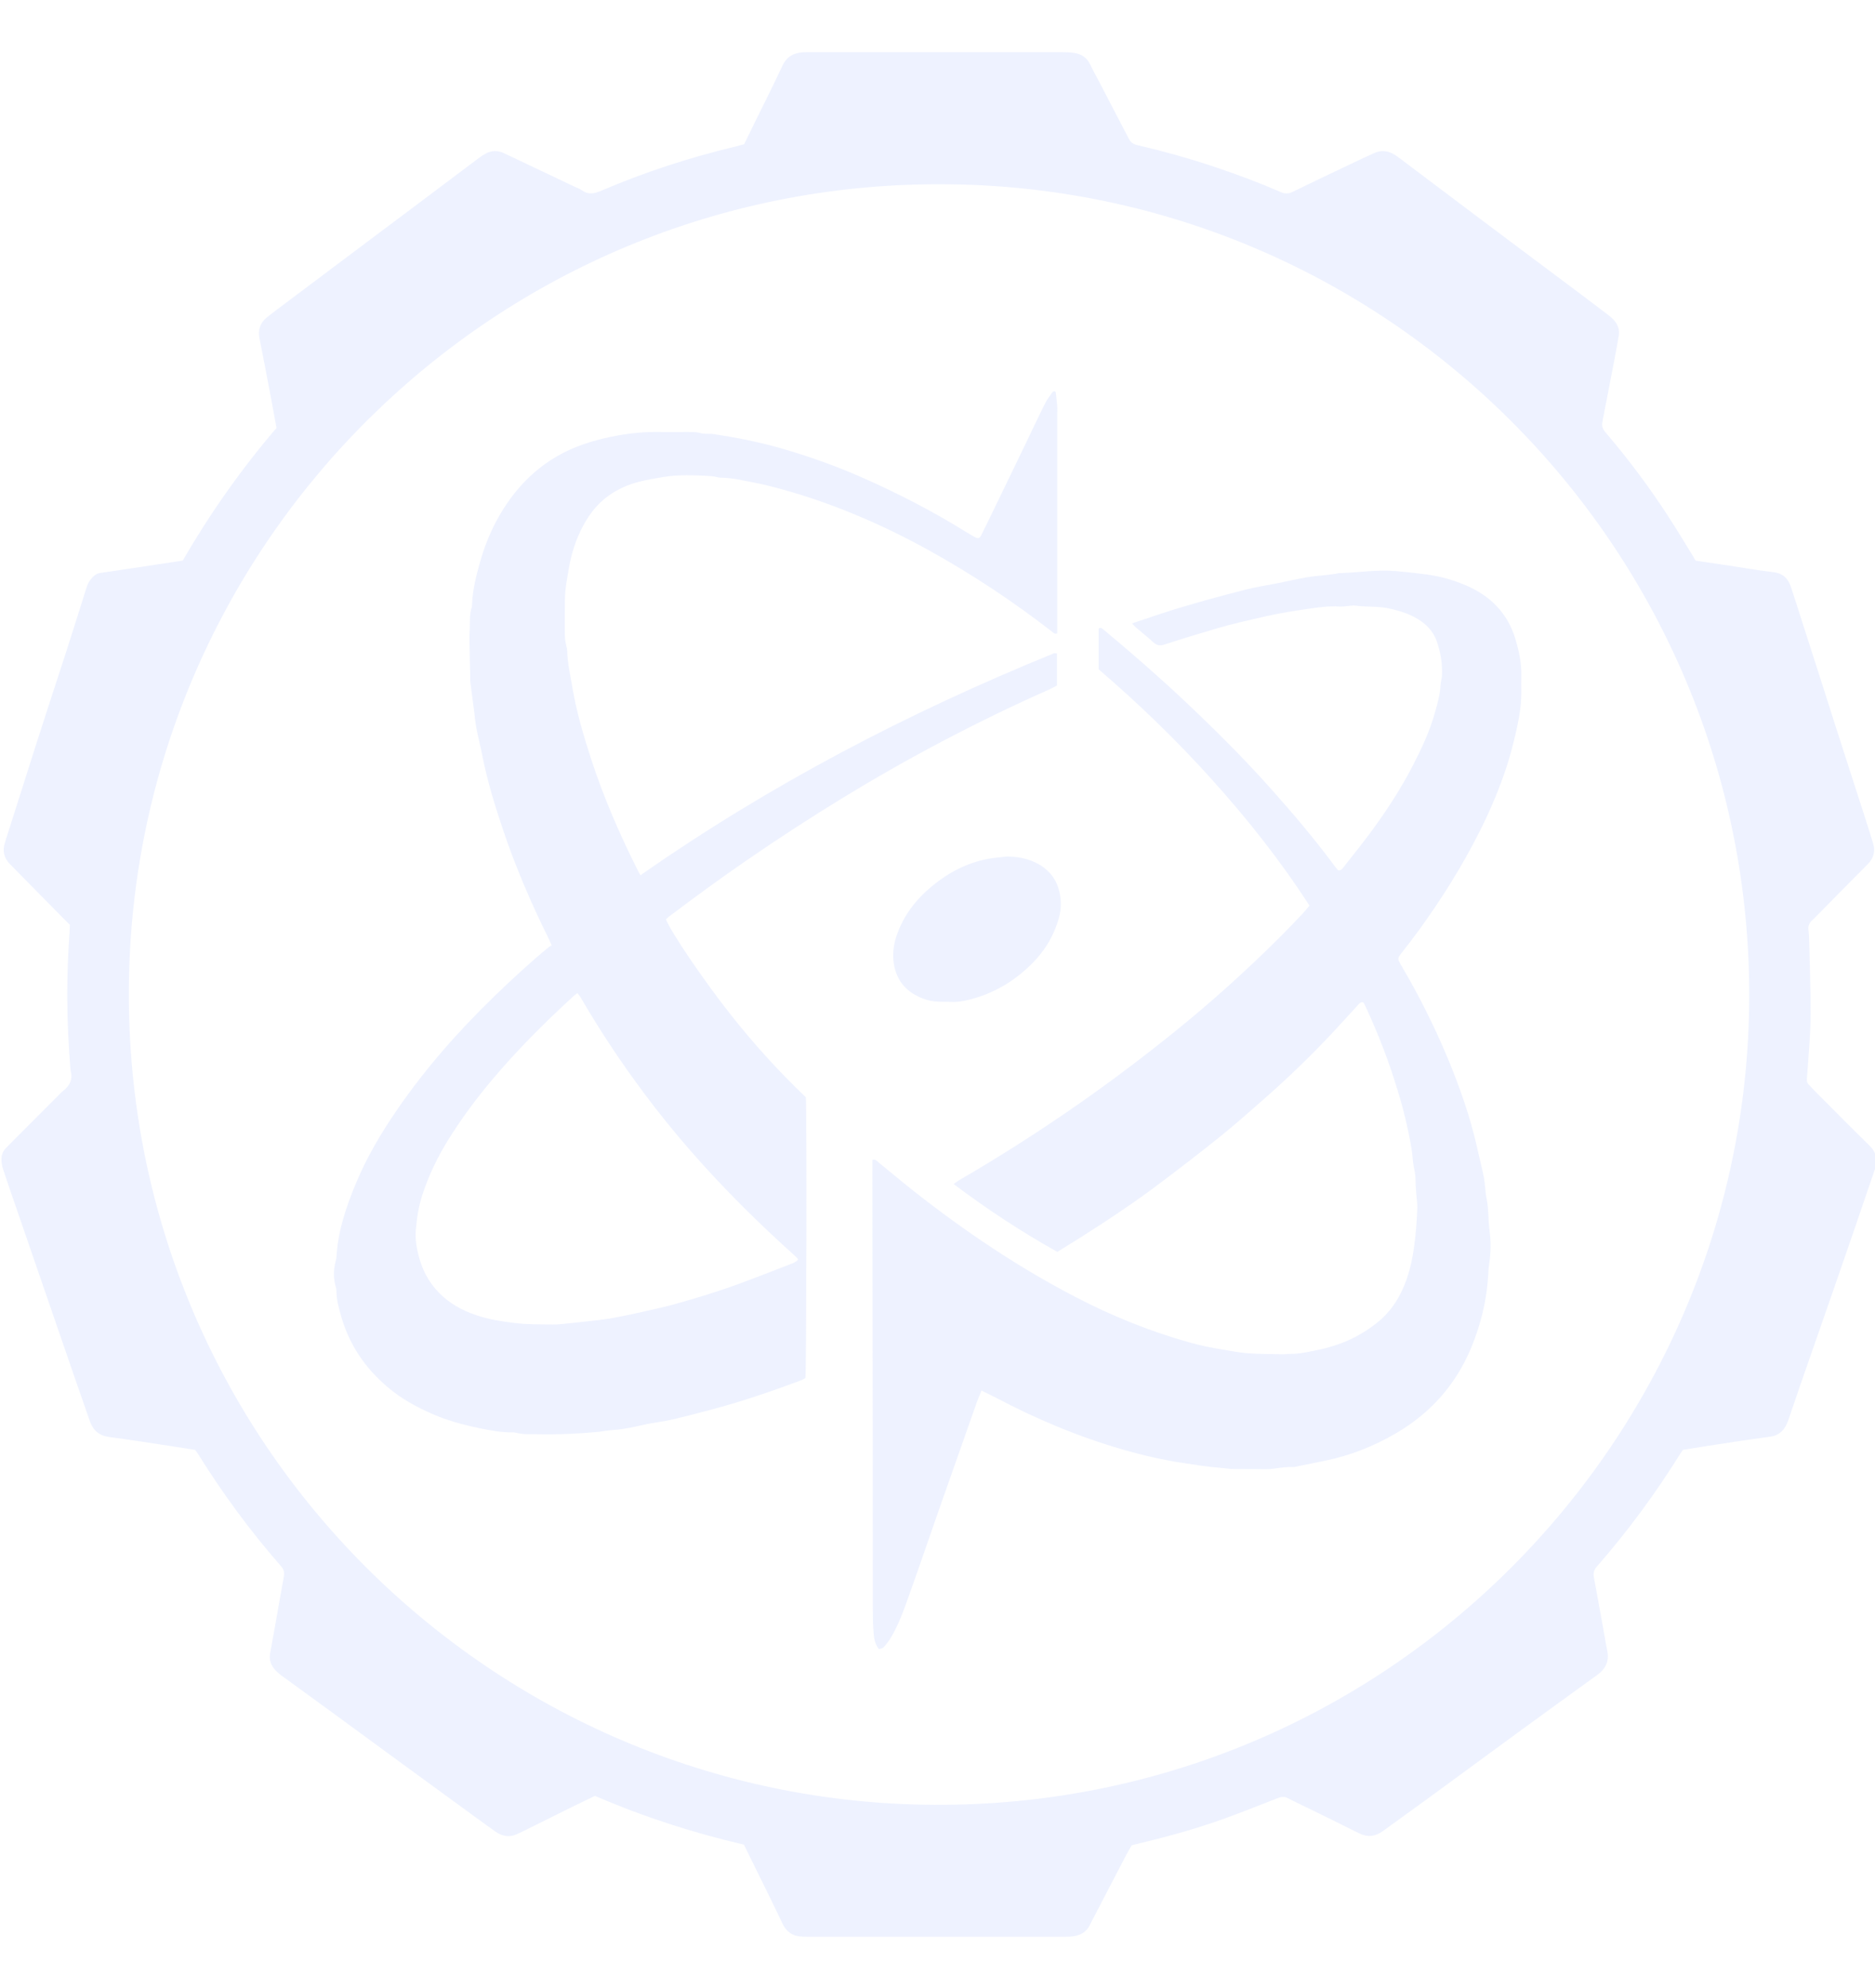 <?xml version="1.0" encoding="utf-8"?>
<!-- Generator: Adobe Illustrator 26.0.0, SVG Export Plug-In . SVG Version: 6.00 Build 0)  -->
<svg version="1.1" id="图层_1" xmlns="http://www.w3.org/2000/svg" xmlns:xlink="http://www.w3.org/1999/xlink" x="0px" y="0px"
	 viewBox="0 0 334 354" style="enable-background:new 0 0 334 354;" xml:space="preserve">
<style type="text/css">
	.st0{opacity:0.6;fill:#E3EAFF;}
</style>
<path class="st0" d="M174.84,247.65c-0.34,0.85-0.64,1.51-0.88,2.19c-2.32,6.58-4.64,13.15-6.95,19.74c-1.7,4.86-3.36,9.74-5.1,14.6
	c-0.91,2.55-1.82,5.11-3.21,7.46c-0.37,0.62-0.83,1.2-1.31,1.74c-0.17,0.19-0.54,0.21-0.82,0.31c-0.75-0.92-0.89-1.97-0.96-3
	c-0.11-1.51-0.14-3.03-0.14-4.54c-0.01-10.41,0-20.82-0.01-31.24c-0.01-15.54-0.04-31.08-0.06-46.62c0-0.58,0-1.15,0-1.71
	c0.56-0.22,0.81,0.2,1.11,0.44c2.15,1.74,4.27,3.54,6.45,5.25c9.02,7.09,18.51,13.47,28.71,18.76c6.5,3.38,13.26,6.1,20.31,8.07
	c1.89,0.53,3.83,0.92,5.78,1.24c1.38,0.23,2.78,0.5,4.16,0.63c2.13,0.19,4.28,0.16,6.42,0.21c0.47,0.01,0.94-0.06,1.41-0.06
	c1.74,0.02,3.4-0.38,5.09-0.73c1.38-0.28,2.72-0.67,4.03-1.16c2.37-0.88,4.53-2.14,6.5-3.72c2.61-2.1,4.25-4.86,5.3-7.99
	c0.56-1.67,0.93-3.39,1.18-5.15c0.34-2.38,0.53-4.76,0.62-7.16c0.03-0.83-0.11-1.66-0.17-2.5c-0.04-0.57-0.11-1.15-0.12-1.72
	c-0.02-0.99-0.05-1.97-0.29-2.95c-0.22-0.9-0.22-1.85-0.35-2.78c-0.29-2.06-0.74-4.09-1.21-6.11c-0.53-2.27-1.21-4.51-1.92-6.74
	c-1.49-4.68-3.31-9.23-5.4-13.67c-0.04-0.09-0.13-0.16-0.2-0.23c-0.44-0.12-0.66,0.2-0.91,0.47c-1.52,1.66-3.02,3.33-4.56,4.97
	c-3.9,4.16-8.01,8.12-12.3,11.88c-2.55,2.24-5.1,4.5-7.75,6.63c-3.46,2.78-6.99,5.49-10.53,8.16c-4.51,3.41-9.21,6.54-13.98,9.57
	c-1.45,0.92-2.93,1.82-4.43,2.76c-6.42-3.59-12.52-7.6-18.47-12.08c0.37-0.26,0.63-0.48,0.93-0.66c7.24-4.2,14.29-8.7,21.15-13.48
	c5.97-4.16,11.77-8.54,17.43-13.11c6.44-5.2,12.57-10.73,18.44-16.56c1.41-1.4,2.78-2.85,4.15-4.28c0.43-0.45,0.81-0.95,1.28-1.5
	c-5.16-7.99-11.02-15.39-17.35-22.42c-6.3-7.01-13.07-13.54-20.2-19.66c0-2.49,0-4.89,0-7.27c0.39-0.24,0.62-0.01,0.86,0.19
	c4.86,4.05,9.64,8.2,14.25,12.53c5.41,5.09,10.68,10.33,15.63,15.88c3.93,4.41,7.75,8.91,11.27,13.67c0.21,0.29,0.45,0.56,0.65,0.81
	c0.66,0.04,0.87-0.47,1.14-0.8c1.62-2.05,3.26-4.09,4.81-6.2c2.73-3.71,5.23-7.56,7.35-11.66c1.56-3.02,3-6.09,3.92-9.37
	c0.47-1.65,0.95-3.29,1.02-5.03c0.02-0.52,0.22-1.03,0.25-1.55c0.11-2.16-0.23-4.25-0.96-6.29c-0.51-1.43-1.45-2.53-2.66-3.41
	c-1.76-1.28-3.79-1.9-5.9-2.36c-1.96-0.42-3.96-0.2-5.92-0.49c-0.35-0.05-0.73,0.02-1.09,0.05c-0.57,0.05-1.15,0.16-1.72,0.12
	c-1.89-0.13-3.76,0.14-5.61,0.41c-2.46,0.36-4.93,0.73-7.36,1.29c-3.09,0.71-6.18,1.39-9.22,2.29c-2.99,0.89-5.98,1.79-8.94,2.76
	c-0.87,0.29-1.45,0.17-2.1-0.44c-0.99-0.93-2.07-1.76-3.1-2.65c-0.19-0.16-0.34-0.36-0.63-0.66c1.85-0.62,3.55-1.2,5.26-1.76
	c4.94-1.62,9.97-2.97,15.01-4.26c1.9-0.49,3.86-0.77,5.79-1.16c1.68-0.34,3.35-0.73,5.04-1.02c1.28-0.22,2.58-0.31,3.87-0.46
	c0.41-0.05,0.83-0.11,1.24-0.16c0.21-0.03,0.41-0.11,0.61-0.12c3.45-0.11,6.88-0.67,10.33-0.36c1.76,0.16,3.52,0.34,5.28,0.58
	c2.5,0.34,4.89,1,7.19,2.01c4.23,1.85,7.24,4.85,8.63,9.36c0.68,2.21,1.16,4.43,1.1,6.75c-0.02,0.94-0.01,1.89,0,2.83
	c0.02,2.52-0.45,4.96-1.02,7.41c-0.44,1.87-0.91,3.73-1.5,5.57c-1.33,4.13-3.02,8.1-4.97,11.97c-3.07,6.08-6.67,11.82-10.66,17.33
	c-1.01,1.4-2.07,2.76-3.13,4.12c-0.79,1.01-0.83,1.05-0.15,2.21c1.97,3.33,3.79,6.74,5.46,10.23c2.53,5.27,4.73,10.67,6.48,16.25
	c0.71,2.28,1.3,4.59,1.82,6.93c0.34,1.52,0.74,3.03,1.02,4.56c0.22,1.17,0.2,2.39,0.45,3.55c0.41,1.91,0.27,3.85,0.54,5.76
	c0.28,2.02,0.24,4.07-0.09,6.1c-0.09,0.57-0.11,1.14-0.14,1.71c-0.26,4.57-1.32,8.95-3.08,13.16c-2.77,6.59-7.3,11.64-13.48,15.21
	c-3.95,2.29-8.15,3.94-12.64,4.84c-1.74,0.35-3.47,0.71-5.2,1.06c-0.1,0.02-0.21,0.04-0.31,0.04c-1.26-0.06-2.5,0.16-3.74,0.32
	c-0.88,0.11-1.77,0.05-2.66,0.05c-1.52,0-3.03,0-4.55-0.02c-0.42,0-0.83-0.09-1.25-0.13c-0.78-0.08-1.56-0.14-2.33-0.22
	c-0.62-0.07-1.24-0.15-1.85-0.23c-1.03-0.15-2.06-0.31-3.09-0.46c-3.71-0.55-7.35-1.39-10.95-2.43c-7.89-2.28-15.42-5.43-22.67-9.28
	C176.53,248.47,175.79,248.12,174.84,247.65z"/>
<path class="st0" d="M188.27,116.36c0,1.94,0,3.77,0,5.73c-0.43,0.22-0.92,0.51-1.43,0.73c-6.45,2.84-12.78,5.94-19.02,9.22
	c-12.05,6.33-23.6,13.46-34.81,21.17c-4.66,3.2-9.21,6.53-13.72,9.93c-0.24,0.18-0.46,0.41-0.66,0.59
	c0.82,2.19,6.75,10.9,11.36,16.75c4.18,5.31,8.7,10.31,13.56,14.93c0.18,2.58,0.1,48.75-0.08,50c-0.24,0.13-0.5,0.31-0.79,0.42
	c-5.03,1.86-10.1,3.62-15.29,5.02c-2.51,0.68-5.02,1.34-7.55,1.93c-1.41,0.34-2.86,0.5-4.28,0.77c-1.12,0.21-2.23,0.5-3.35,0.71
	c-0.92,0.17-1.85,0.34-2.78,0.39c-0.99,0.05-1.96,0.25-2.94,0.35c-2.13,0.21-4.27,0.34-6.4,0.4c-2.14,0.07-4.29,0.02-6.44,0
	c-0.47,0-0.93-0.1-1.4-0.17c-0.31-0.05-0.62-0.16-0.92-0.15c-2.05,0.05-4.05-0.35-6.03-0.76c-2.84-0.58-5.66-1.36-8.33-2.53
	c-2.84-1.23-5.52-2.73-7.9-4.74c-4.02-3.39-6.85-7.56-8.3-12.64c-0.43-1.5-0.85-3.01-0.84-4.59c0-0.25-0.08-0.51-0.15-0.76
	c-0.41-1.44-0.37-2.89-0.03-4.34c0.06-0.25,0.16-0.5,0.18-0.76c0.24-4.65,1.71-8.98,3.47-13.22c1.95-4.69,4.54-9.05,7.42-13.23
	c5.03-7.3,10.87-13.92,17.24-20.08c3.12-3.02,6.3-5.97,9.66-8.73c0.16-0.13,0.36-0.23,0.55-0.34c-0.24-0.54-0.39-0.91-0.57-1.27
	c-3.08-6.23-5.83-12.6-8.05-19.19c-1.5-4.43-2.87-8.91-3.77-13.51c-0.31-1.58-0.72-3.14-1.02-4.72c-0.2-1.02-0.28-2.06-0.41-3.09
	c-0.21-1.59-0.42-3.19-0.63-4.79c-0.01-0.1-0.04-0.21-0.04-0.31c-0.06-2.56-0.12-5.12-0.16-7.68c-0.01-0.73,0.06-1.46,0.08-2.19
	c0.02-1.15-0.07-2.3,0.33-3.42c0.05-0.14,0.05-0.31,0.05-0.47c0.1-2.67,0.75-5.24,1.48-7.78c0.8-2.81,1.9-5.52,3.37-8.07
	c3.46-6.02,8.3-10.41,14.92-12.72c2.01-0.7,4.06-1.22,6.17-1.59c2.48-0.45,4.95-0.67,7.46-0.63c1.52,0.02,3.03,0,4.55,0
	c0.99,0.01,1.98-0.05,2.96,0.25c0.34,0.1,0.73,0.05,1.09,0.07c0.36,0.02,0.74,0,1.09,0.06c1.94,0.33,3.9,0.62,5.82,1.03
	c2.08,0.44,4.17,0.92,6.21,1.52c4.8,1.39,9.52,3.05,14.1,5.06c6.46,2.83,12.73,6.05,18.73,9.78c0.53,0.33,1.08,0.64,1.62,0.95
	c0.55,0.31,0.86,0.23,1.14-0.33c0.77-1.54,1.51-3.09,2.27-4.64c1.93-3.99,3.87-7.99,5.79-11.98c1.11-2.3,2.19-4.62,3.34-6.91
	c0.35-0.69,0.84-1.31,1.29-1.95c0.07-0.1,0.25-0.13,0.36-0.19c0.1,0.1,0.22,0.17,0.23,0.24c0.1,0.83,0.19,1.66,0.26,2.49
	c0.03,0.31,0.01,0.63,0.01,0.94c0,12.71,0,25.43,0,38.14c0,0.46,0,0.91,0,1.33c-0.49,0.19-0.69-0.11-0.92-0.28
	c-6.99-5.43-14.35-10.3-22.09-14.58c-3.93-2.17-7.96-4.15-12.09-5.9c-4.03-1.71-8.12-3.2-12.33-4.43c-2.25-0.65-4.5-1.27-6.79-1.7
	c-1.88-0.36-3.76-0.81-5.71-0.83c-0.57-0.01-1.13-0.24-1.7-0.28c-2.92-0.16-5.83-0.32-8.75,0.19c-1.38,0.24-2.76,0.46-4.12,0.81
	c-1.99,0.51-3.84,1.34-5.51,2.54c-1.9,1.37-3.3,3.18-4.41,5.22c-1.3,2.4-2.13,4.96-2.59,7.65c-0.68,4.02-0.72,4.01-0.72,7.92
	c0,1.1,0.01,2.2,0,3.29c-0.01,0.89,0.03,1.77,0.28,2.64c0.09,0.3,0.14,0.62,0.15,0.93c0.06,2.25,0.58,4.42,0.95,6.63
	c0.73,4.27,1.96,8.4,3.29,12.51c2.26,6.96,5.18,13.66,8.48,20.18c0.09,0.18,0.21,0.35,0.33,0.57
	c23.08-16.13,47.71-28.96,73.57-39.49C187.79,116.28,187.96,116.35,188.27,116.36z M102.86,176.86c-0.3,0.23-0.48,0.34-0.63,0.48
	c-5.14,4.7-10.06,9.6-14.55,14.94c-2.84,3.36-5.45,6.89-7.78,10.62c-1.94,3.11-3.52,6.39-4.66,9.88c-0.67,2.05-0.99,4.16-1.17,6.28
	c-0.15,1.78,0.19,3.54,0.69,5.24c0.75,2.55,2.09,4.76,4.1,6.56c1.99,1.79,4.34,2.89,6.86,3.64c1.99,0.59,4.04,0.87,6.12,1.13
	c2.2,0.27,4.38,0.2,6.57,0.25c0.57,0.01,1.15-0.03,1.72-0.09c1.81-0.18,3.63-0.37,5.44-0.58c1.19-0.14,2.38-0.27,3.55-0.48
	c1.69-0.31,3.38-0.66,5.05-1.04c2.08-0.47,4.17-0.92,6.22-1.49c3.81-1.07,7.6-2.22,11.31-3.59c3.08-1.13,6.14-2.34,9.2-3.52
	c0.47-0.18,0.94-0.36,1.29-0.8c-0.2-0.23-0.32-0.4-0.47-0.53c-6.58-5.91-12.87-12.12-18.69-18.79c-2.96-3.39-5.78-6.89-8.47-10.5
	c-4-5.37-7.7-10.94-11.07-16.73C103.34,177.46,103.14,177.23,102.86,176.86z"/>
<path class="st0" d="M179.34,152.54c1.76,0.01,3.46,0.29,5.05,1.04c2.99,1.41,4.42,3.85,4.57,7.09c0.09,1.93-0.54,3.7-1.29,5.42
	c-0.97,2.23-2.42,4.15-4.16,5.83c-2.98,2.9-6.46,4.94-10.48,6.01c-1.15,0.31-2.33,0.55-3.55,0.5c-1.46-0.06-2.92,0.07-4.35-0.36
	c-3.03-0.92-5.15-2.8-5.82-5.94c-0.39-1.84-0.21-3.71,0.42-5.55c1.22-3.58,3.46-6.42,6.32-8.79c2.9-2.4,6.16-4.1,9.88-4.83
	C177.06,152.76,178.21,152.68,179.34,152.54z"/>
<path class="st0" d="M302.06,99.85c2.21,0.33,4.38,0.64,6.55,0.97c2.43,0.36,4.85,0.81,7.29,1.08c1.71,0.19,2.63,1.14,3.13,2.65
	c0.63,1.88,1.22,3.78,1.83,5.67c1.28,3.98,2.56,7.96,3.83,11.94c0.8,2.49,1.58,4.98,2.38,7.47c1.23,3.83,2.47,7.66,3.7,11.49
	c0.98,3.04,1.98,6.06,2.9,9.11c0.4,1.33,0.11,2.58-0.92,3.62c-3.17,3.19-6.32,6.4-9.48,9.6c-0.11,0.11-0.22,0.23-0.34,0.33
	c-0.61,0.5-0.9,1.1-0.78,1.92c0.1,0.72,0.11,1.46,0.13,2.19c0.09,3.29,0.19,6.58,0.24,9.88c0.03,1.88,0.02,3.77-0.06,5.65
	c-0.11,2.45-0.32,4.91-0.49,7.35c-0.03,0.47-0.07,0.94-0.11,1.41c-0.03,0.39,0.07,0.71,0.35,0.99c0.37,0.37,0.71,0.77,1.08,1.14
	c3.22,3.22,6.41,6.47,9.67,9.65c1.29,1.25,1.58,2.63,1.02,4.27c-1.25,3.66-2.49,7.33-3.75,10.98c-1.22,3.56-2.45,7.12-3.69,10.67
	c-1.96,5.63-3.93,11.25-5.88,16.88c-0.67,1.92-1.32,3.86-1.98,5.79c-0.12,0.35-0.23,0.69-0.39,1.03c-0.59,1.26-1.49,2.08-2.95,2.27
	c-3.06,0.41-6.11,0.88-9.15,1.34c-2.12,0.32-4.23,0.67-6.38,1.01c-0.16,0.21-0.33,0.41-0.46,0.63c-4.43,7.13-9.39,13.86-14.91,20.17
	c-0.5,0.58-0.65,1.14-0.52,1.85c0.59,3.18,1.16,6.38,1.74,9.56c0.21,1.18,0.39,2.37,0.64,3.55c0.4,1.87-0.29,3.25-1.79,4.34
	c-4.79,3.46-9.58,6.92-14.35,10.41c-5.49,4.01-10.96,8.04-16.45,12.05c-2.45,1.79-4.92,3.54-7.37,5.33
	c-1.35,0.99-2.74,1.15-4.26,0.39c-3.04-1.53-6.09-3.02-9.14-4.51c-1.17-0.58-2.36-1.12-3.52-1.73c-0.62-0.33-1.15-0.28-1.78-0.03
	c-3.11,1.23-6.23,2.45-9.37,3.6c-4.87,1.77-9.85,3.16-14.89,4.37c-0.56,0.14-1.12,0.28-1.78,0.44c-0.28,0.49-0.61,1.01-0.9,1.57
	c-2.08,3.98-4.16,7.98-6.23,11.97c-0.07,0.14-0.15,0.28-0.21,0.42c-0.72,1.64-2.08,2.26-3.77,2.32c-0.37,0.01-0.73,0.01-1.1,0.01
	c-15.07,0-30.14,0-45.21,0c-0.37,0-0.73,0-1.1-0.01c-1.72-0.03-2.94-0.73-3.71-2.37c-1.92-4.07-3.94-8.08-5.92-12.12
	c-0.3-0.61-0.59-1.22-0.93-1.9c-9.07-2.11-17.91-4.96-26.54-8.69c-1.41,0.68-2.82,1.36-4.22,2.05c-2.91,1.43-5.81,2.88-8.71,4.32
	c-0.28,0.14-0.57,0.25-0.85,0.39c-1.42,0.72-2.74,0.46-3.98-0.42c-1.15-0.81-2.29-1.65-3.44-2.48c-4.35-3.17-8.71-6.34-13.05-9.52
	c-4.31-3.15-8.61-6.3-12.91-9.45c-2.87-2.1-5.76-4.17-8.63-6.28c-0.5-0.37-0.98-0.78-1.37-1.27c-0.65-0.8-0.89-1.73-0.69-2.79
	c0.56-2.98,1.07-5.97,1.6-8.95c0.27-1.54,0.55-3.08,0.83-4.62c0.13-0.7,0.03-1.28-0.49-1.87c-5.5-6.26-10.41-12.97-14.82-20.04
	c-0.14-0.22-0.31-0.42-0.49-0.68c-1.32-0.21-2.66-0.43-4-0.63c-3.77-0.57-7.54-1.17-11.32-1.67c-1.78-0.23-2.85-1.17-3.42-2.79
	c-0.99-2.81-1.97-5.63-2.94-8.44c-2.06-5.98-4.12-11.96-6.18-17.94c-1.34-3.9-2.69-7.81-4.03-11.71c-0.78-2.28-1.58-4.54-2.33-6.83
	c-0.18-0.54-0.26-1.12-0.28-1.68c-0.02-0.81,0.26-1.54,0.86-2.12c0.34-0.33,0.66-0.67,0.99-1.01c2.92-2.92,5.84-5.85,8.76-8.78
	c0.11-0.11,0.22-0.22,0.35-0.32c1.22-0.94,1.81-2.11,1.35-3.67c-0.36-4.38-0.58-8.76-0.59-13.16c-0.01-3.87,0.15-7.74,0.42-11.59
	c0.03-0.37,0.03-0.73,0.05-1.16c-0.8-0.8-1.61-1.61-2.41-2.43c-2.75-2.79-5.5-5.6-8.26-8.39c-1.1-1.11-1.37-2.39-0.89-3.88
	c1.93-6.02,3.82-12.06,5.75-18.08c1.72-5.37,3.49-10.73,5.23-16.1c0.76-2.33,1.48-4.68,2.23-7.02c0.44-1.39,0.89-2.79,1.32-4.19
	c0.22-0.71,0.59-1.34,1.11-1.87c0.38-0.38,0.81-0.65,1.36-0.72c1.97-0.28,3.93-0.57,5.89-0.87c2.89-0.44,5.78-0.88,8.77-1.33
	c4.86-8.37,10.4-16.27,16.71-23.62c-0.36-1.93-0.69-3.78-1.04-5.62c-0.65-3.44-1.3-6.88-1.99-10.31c-0.31-1.55,0.12-2.81,1.33-3.77
	c1.47-1.17,2.99-2.28,4.5-3.42c3.51-2.63,7.03-5.27,10.54-7.91c3.56-2.67,7.11-5.33,10.67-8c3.93-2.95,7.85-5.91,11.79-8.86
	c0.46-0.35,0.93-0.68,1.43-0.96c1.08-0.59,2.2-0.6,3.31-0.07c4.16,1.97,8.31,3.95,12.47,5.92c0.47,0.22,0.99,0.39,1.41,0.69
	c1.18,0.85,2.28,0.56,3.51,0.03c7.71-3.3,15.66-5.88,23.81-7.83c0.51-0.12,1-0.27,1.56-0.42c0.62-1.26,1.23-2.53,1.85-3.79
	c1.66-3.38,3.37-6.73,4.95-10.15c0.76-1.64,2-2.33,3.69-2.43c0.42-0.03,0.84-0.02,1.26-0.02c15.02,0,30.04,0,45.06,0
	c0.68,0,1.36,0.04,2.03,0.14c1.26,0.2,2.22,0.85,2.79,2.04c0.47,0.99,1.01,1.95,1.52,2.92c1.69,3.25,3.38,6.49,5.07,9.74
	c0.1,0.19,0.21,0.37,0.3,0.56c0.31,0.66,0.79,0.99,1.54,1.16c4.74,1.11,9.42,2.41,14.03,3.97c3.87,1.3,7.69,2.73,11.43,4.36
	c0.77,0.34,1.41,0.37,2.21-0.02c4.27-2.1,8.58-4.12,12.87-6.16c0.47-0.22,0.96-0.41,1.43-0.65c1.4-0.71,2.73-0.54,4,0.3
	c0.65,0.44,1.27,0.93,1.89,1.4c4.68,3.52,9.35,7.05,14.04,10.57c4.68,3.52,9.38,7.02,14.07,10.53c2.6,1.94,5.18,3.89,7.77,5.85
	c0.33,0.25,0.66,0.52,0.95,0.82c0.82,0.82,1.25,1.8,1.04,2.98c-0.27,1.54-0.54,3.09-0.84,4.63c-0.65,3.39-1.31,6.77-1.97,10.16
	c-0.03,0.15-0.03,0.32-0.07,0.47c-0.21,0.78,0.03,1.37,0.56,1.98c4.08,4.78,7.84,9.81,11.25,15.09c1.51,2.32,2.93,4.71,4.39,7.06
	C301.73,99.36,301.85,99.53,302.06,99.85z M167.34,32.81C88.43,32.74,24.49,96,22.98,174.17C21.41,255.3,86.23,320.05,164.6,321.4
	c80.76,1.4,145.56-63.24,146.97-141.59C313.03,99.35,248.17,32.79,167.34,32.81z"/>
</svg>
